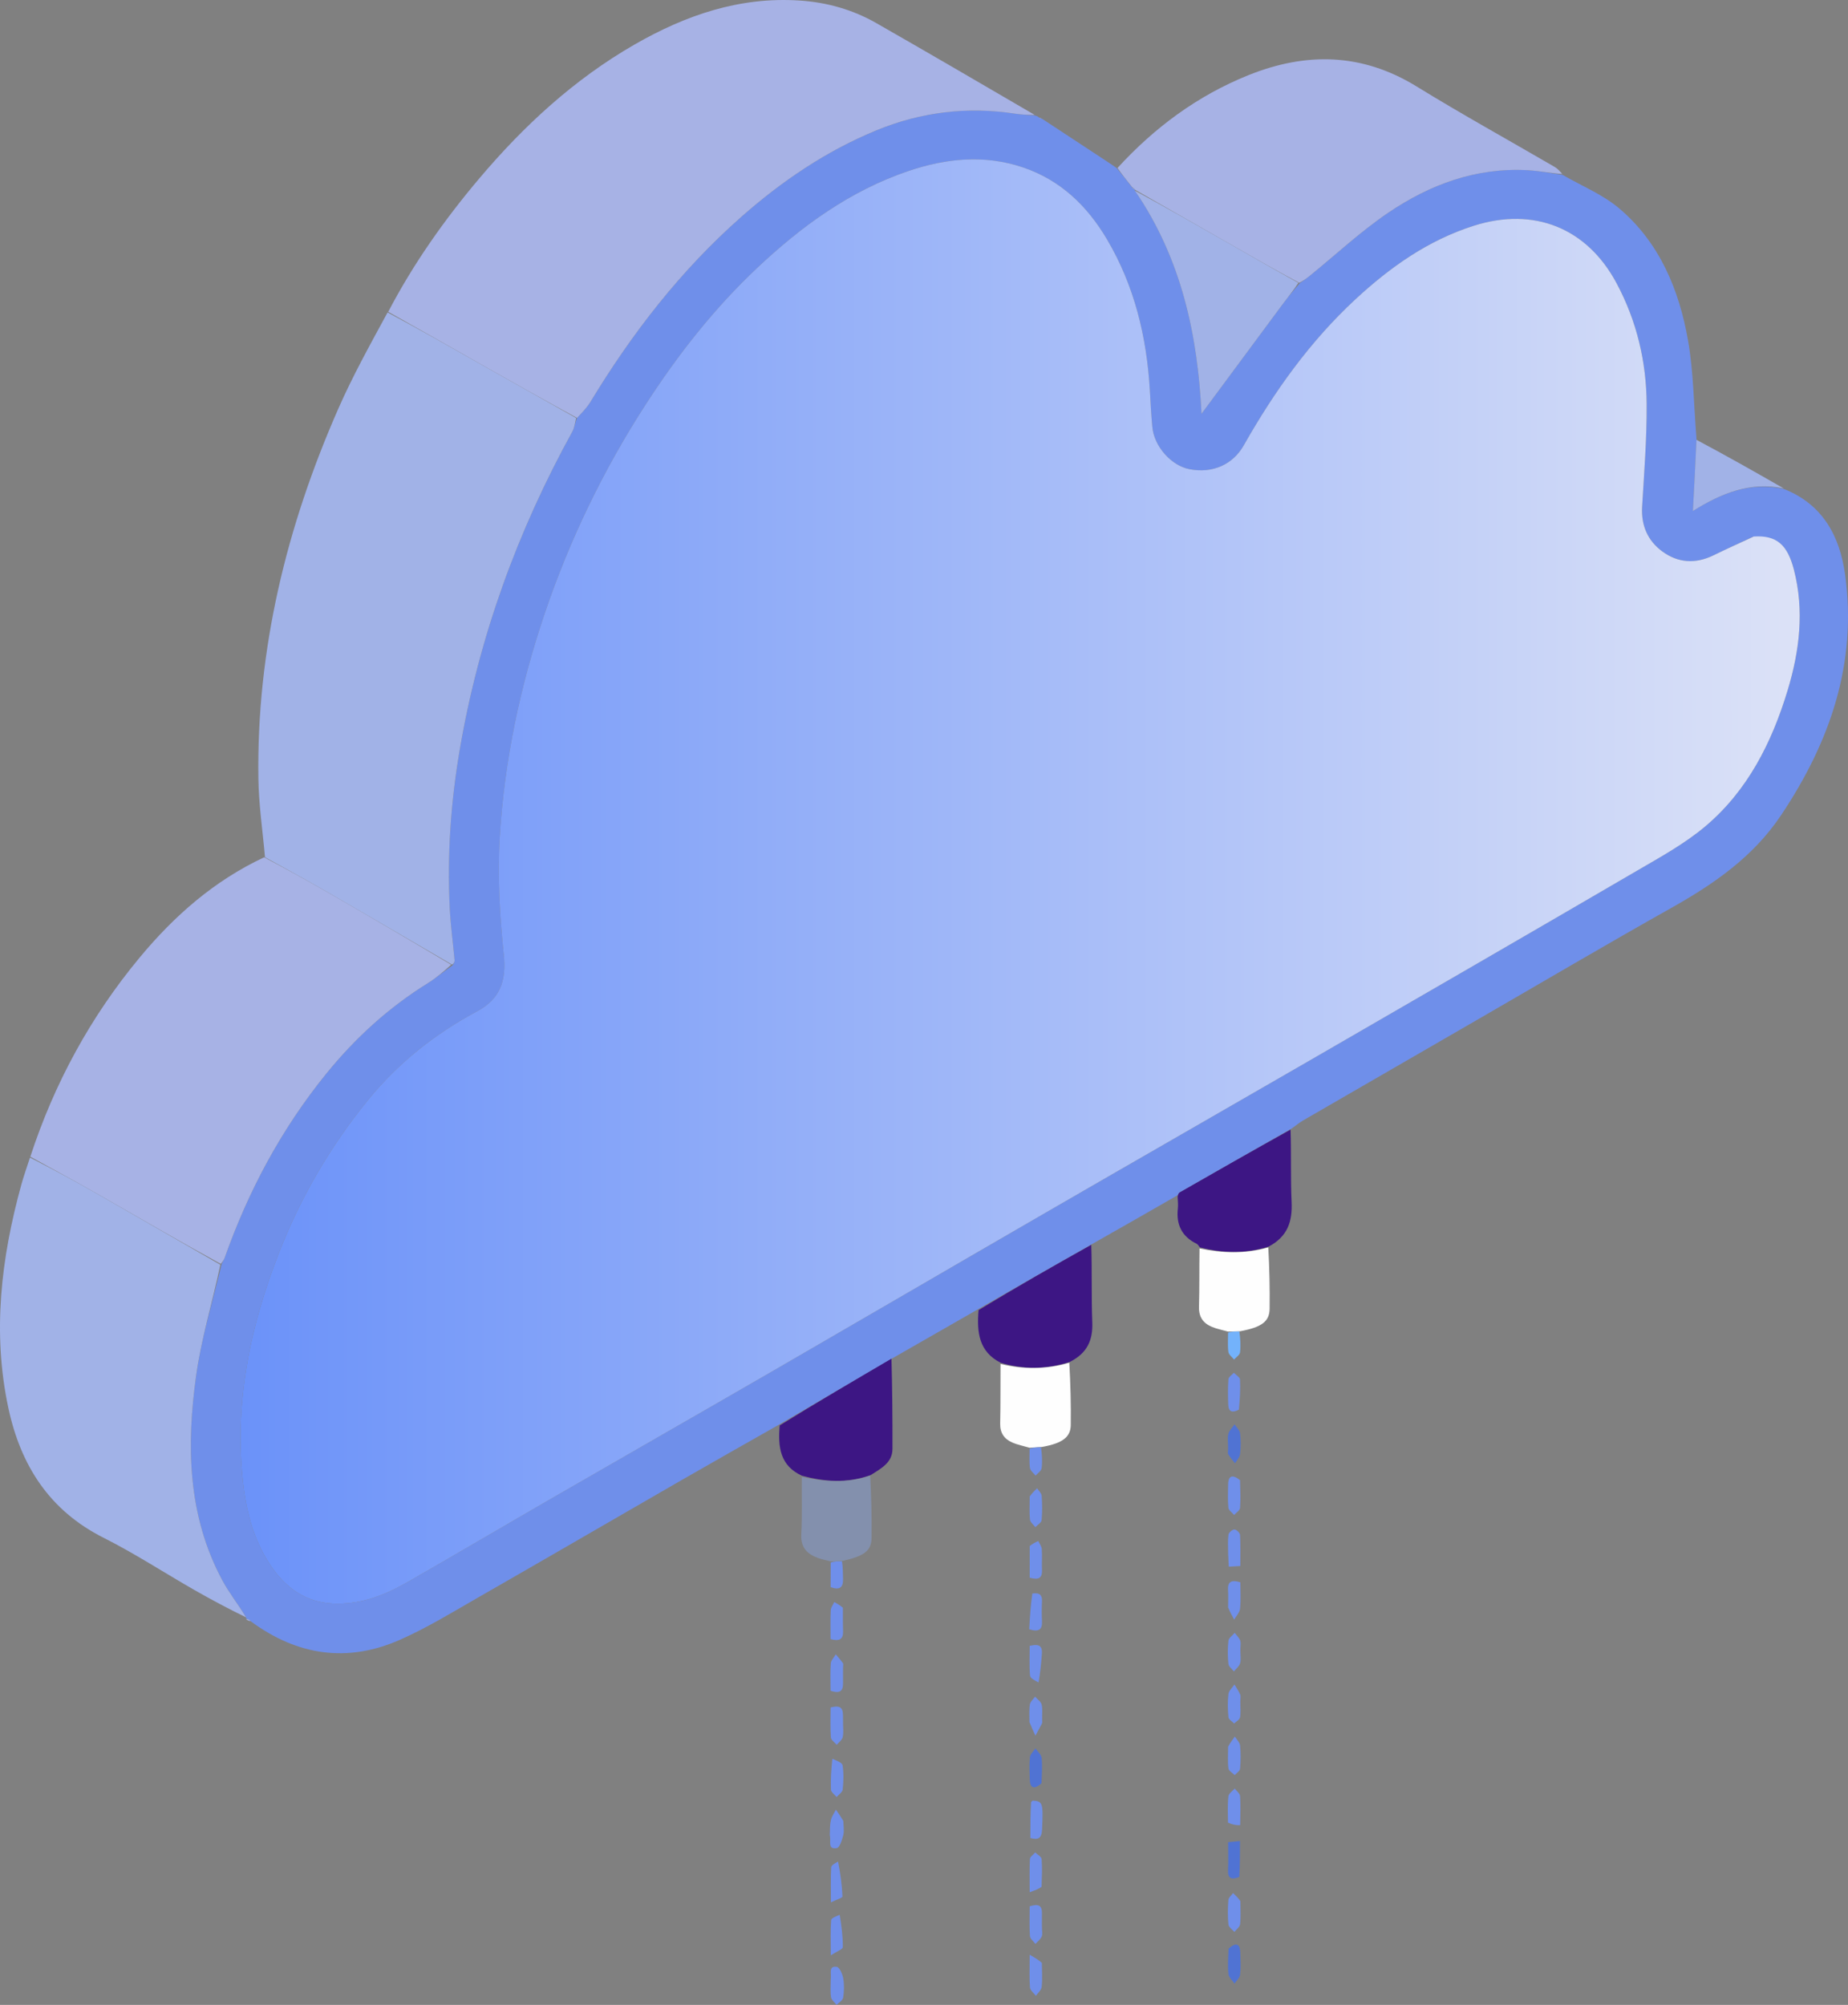 <svg xmlns="http://www.w3.org/2000/svg" width="118" height="128" viewBox="0 0 118 128" fill="none"><rect x="0" y="0" width="118" height="128" fill="#808080" stroke="none"/><path d="M49.781 90.932C47.682 92.126 45.578 93.311 43.485 94.516C39.181 96.995 34.889 99.494 30.578 101.962C28.911 102.917 27.262 103.933 25.508 104.703C22.199 106.156 19.021 105.72 16.032 103.525C15.891 103.386 15.791 103.349 15.69 103.312C15.69 103.312 15.7 103.306 15.722 103.257C15.222 102.434 14.627 101.698 14.189 100.879C11.974 96.74 11.903 92.282 12.529 87.8C12.861 85.424 13.58 83.103 14.149 80.704C14.231 80.535 14.303 80.424 14.346 80.302C15.862 76.021 17.971 72.075 20.841 68.54C22.695 66.256 24.831 64.311 27.331 62.761C27.861 62.432 28.336 62.017 28.892 61.635C28.976 61.521 29.038 61.41 29.028 61.307C28.929 60.194 28.774 59.085 28.718 57.971C28.548 54.581 28.788 51.206 29.357 47.867C30.582 40.682 33.036 33.922 36.553 27.544C36.692 27.292 36.714 26.975 36.847 26.682C37.173 26.335 37.484 26.019 37.708 25.649C40.365 21.266 43.468 17.258 47.33 13.851C49.928 11.558 52.747 9.648 55.953 8.326C58.806 7.148 61.758 6.794 64.809 7.256C65.24 7.321 65.677 7.338 66.111 7.378C66.184 7.401 66.258 7.424 66.361 7.512C66.436 7.576 66.481 7.575 66.526 7.574C67.841 8.439 69.156 9.304 70.472 10.169C70.728 10.337 70.985 10.504 71.303 10.728C71.674 11.173 71.983 11.561 72.31 11.992C72.378 12.062 72.428 12.09 72.478 12.113C72.477 12.109 72.469 12.111 72.461 12.167C75.455 16.528 76.48 21.437 76.721 26.418C78.423 24.118 80.149 21.782 81.881 19.45C82.231 18.98 82.602 18.526 83.017 18.061C83.271 17.898 83.473 17.74 83.672 17.578C85.32 16.239 86.884 14.777 88.634 13.589C91.298 11.78 94.252 10.683 97.551 10.867C98.295 10.909 99.034 11.062 99.775 11.164C100.994 11.871 102.349 12.418 103.406 13.317C105.973 15.501 107.217 18.501 107.786 21.736C108.139 23.745 108.147 25.816 108.325 28.002C108.261 29.607 108.181 31.068 108.097 32.625C109.91 31.486 111.783 30.733 113.933 31.229C116.386 32.205 117.472 34.231 117.81 36.655C118.603 42.336 116.85 47.374 113.727 52.045C111.949 54.704 109.442 56.435 106.716 57.966C102.523 60.322 98.379 62.766 94.214 65.172C90.545 67.292 86.874 69.409 83.207 71.533C82.964 71.674 82.748 71.864 82.435 72.074C80.008 73.453 77.665 74.789 75.325 76.13C75.263 76.166 75.23 76.252 75.184 76.314C73.39 77.343 71.597 78.373 69.711 79.437C67.24 80.837 64.861 82.203 62.481 83.569C60.678 84.603 58.875 85.638 56.976 86.722C54.514 88.157 52.148 89.545 49.781 90.932ZM111.923 34.273C111.078 34.669 110.229 35.057 109.39 35.465C108.254 36.016 107.139 35.938 106.146 35.209C105.213 34.524 104.783 33.548 104.854 32.348C104.984 30.168 105.159 27.985 105.145 25.804C105.127 23.095 104.513 20.495 103.223 18.082C101.332 14.544 97.939 13.201 94.121 14.409C91.194 15.335 88.769 17.055 86.56 19.099C83.651 21.791 81.371 24.988 79.423 28.427C78.725 29.659 77.442 30.238 75.961 29.957C74.792 29.736 73.695 28.508 73.58 27.26C73.508 26.484 73.467 25.705 73.421 24.927C73.222 21.503 72.436 18.238 70.677 15.269C69.424 13.153 67.728 11.508 65.342 10.696C62.868 9.854 60.408 10.107 58.002 10.921C54.286 12.178 51.18 14.441 48.356 17.099C45.616 19.678 43.303 22.621 41.258 25.779C38.541 29.977 36.377 34.446 34.777 39.182C33.216 43.804 32.21 48.529 31.912 53.425C31.757 55.966 31.911 58.467 32.17 60.971C32.341 62.629 31.929 63.78 30.476 64.557C27.782 65.998 25.426 67.864 23.503 70.226C21.123 73.149 19.23 76.378 17.846 79.897C15.954 84.708 14.92 89.652 15.544 94.85C15.774 96.761 16.301 98.589 17.433 100.166C18.438 101.564 19.771 102.398 21.59 102.385C23.218 102.373 24.642 101.798 26.004 101.017C29.141 99.218 32.253 97.377 35.384 95.569C40.003 92.901 44.634 90.255 49.251 87.584C55.083 84.21 60.901 80.813 66.733 77.44C72.364 74.184 78.008 70.952 83.639 67.698C90.622 63.663 97.604 59.627 104.57 55.564C106.048 54.702 107.576 53.863 108.876 52.769C111.586 50.488 113.134 47.414 114.145 44.072C114.908 41.553 115.219 38.983 114.548 36.378C114.13 34.757 113.43 34.163 111.923 34.273Z" fill="#6F8FEA"></path><path d="M36.79 26.688C36.713 26.975 36.69 27.292 36.551 27.544C33.034 33.922 30.58 40.682 29.355 47.867C28.786 51.206 28.547 54.581 28.717 57.971C28.773 59.085 28.927 60.194 29.027 61.307C29.036 61.41 28.974 61.521 28.866 61.586C26.142 60.003 23.502 58.455 20.85 56.925C19.551 56.175 18.232 55.46 16.921 54.73C16.774 53.052 16.522 51.376 16.498 49.696C16.38 41.446 18.297 33.617 21.595 26.108C22.513 24.017 23.627 22.012 24.749 19.946C26.882 21.081 28.915 22.243 30.952 23.397C32.896 24.498 34.844 25.591 36.79 26.688Z" fill="#A1B2E7"></path><path d="M36.846 26.682C34.844 25.591 32.896 24.498 30.953 23.397C28.915 22.243 26.882 21.081 24.789 19.908C26.379 16.862 28.358 14.053 30.578 11.423C33.435 8.038 36.66 5.06 40.523 2.84C43.786 0.966 47.236 -0.222 51.07 0.035C52.811 0.151 54.452 0.616 55.962 1.479C59.329 3.403 62.677 5.357 66.072 7.339C65.676 7.338 65.238 7.321 64.808 7.256C61.756 6.794 58.805 7.148 55.952 8.325C52.745 9.648 49.927 11.558 47.328 13.851C43.466 17.258 40.364 21.266 37.707 25.649C37.483 26.019 37.172 26.335 36.846 26.682Z" fill="#A7B2E5"></path><path d="M16.867 54.732C18.232 55.46 19.551 56.175 20.851 56.925C23.502 58.455 26.142 60.003 28.811 61.592C28.335 62.016 27.859 62.432 27.33 62.761C24.83 64.311 22.694 66.256 20.84 68.539C17.97 72.074 15.861 76.021 14.345 80.302C14.302 80.424 14.23 80.535 14.094 80.691C11.459 79.25 8.906 77.761 6.341 76.293C4.883 75.46 3.405 74.662 1.936 73.849C3.466 69.166 5.778 64.913 8.925 61.124C11.129 58.471 13.671 56.23 16.867 54.732Z" fill="#A7B2E5"></path><path d="M1.915 73.903C3.405 74.662 4.883 75.46 6.34 76.293C8.906 77.761 11.459 79.25 14.07 80.743C13.579 83.103 12.859 85.424 12.527 87.8C11.901 92.282 11.973 96.74 14.188 100.879C14.626 101.698 15.22 102.434 15.716 103.261C14.602 102.717 13.505 102.136 12.428 101.52C10.488 100.41 8.609 99.181 6.616 98.178C3.142 96.431 1.311 93.541 0.529 89.869C-0.495 85.064 0.069 80.341 1.353 75.666C1.512 75.09 1.712 74.526 1.915 73.903Z" fill="#A1B2E7"></path><path d="M99.759 11.107C99.032 11.062 98.294 10.909 97.549 10.867C94.251 10.683 91.296 11.78 88.632 13.589C86.882 14.777 85.318 16.239 83.67 17.578C83.471 17.74 83.269 17.898 82.959 18.056C81.389 17.216 79.93 16.377 78.468 15.54C76.469 14.396 74.468 13.254 72.467 12.111C72.467 12.111 72.475 12.109 72.456 12.075C72.388 12.01 72.34 11.98 72.291 11.95C71.981 11.561 71.672 11.173 71.354 10.725C73.728 8.132 76.473 6.105 79.708 4.802C83.392 3.319 86.965 3.375 90.449 5.517C93.349 7.301 96.332 8.947 99.275 10.661C99.448 10.762 99.588 10.919 99.759 11.107Z" fill="#A7B2E5"></path><path d="M75.195 76.388C75.229 76.251 75.262 76.165 75.324 76.13C77.664 74.789 80.007 73.453 82.405 72.12C82.459 73.663 82.402 75.204 82.473 76.74C82.53 77.972 82.228 78.942 81.002 79.59C79.482 80.065 78.046 80 76.611 79.636C76.546 79.559 76.496 79.45 76.413 79.409C75.464 78.947 75.093 78.186 75.21 77.153C75.235 76.926 75.21 76.693 75.195 76.388Z" fill="#3D1684"></path><path d="M62.485 83.64C64.859 82.203 67.239 80.837 69.68 79.476C69.737 81.126 69.68 82.773 69.745 84.415C69.79 85.56 69.427 86.39 68.306 86.953C66.778 87.439 65.339 87.433 63.899 87.005C62.507 86.304 62.363 85.066 62.485 83.64Z" fill="#3D1684"></path><path d="M49.786 91.004C52.146 89.545 54.512 88.157 56.923 86.742C56.975 88.641 56.992 90.568 56.987 92.495C56.985 93.358 56.314 93.725 55.604 94.17C54.074 94.72 52.641 94.6 51.207 94.216C49.818 93.584 49.663 92.394 49.786 91.004Z" fill="#3D1684"></path><path d="M51.197 94.288C52.642 94.6 54.075 94.72 55.564 94.21C55.633 95.528 55.67 96.852 55.653 98.176C55.642 99.002 55.199 99.341 53.817 99.651C53.487 99.676 53.267 99.68 53.047 99.684C52.795 99.62 52.539 99.573 52.294 99.489C51.568 99.24 51.117 98.831 51.164 97.952C51.229 96.758 51.183 95.558 51.197 94.288Z" fill="#8390AD"></path><path d="M76.593 79.708C78.047 80 79.483 80.065 80.983 79.641C81.056 80.944 81.085 82.248 81.069 83.551C81.059 84.365 80.576 84.734 79.195 84.99C78.852 85.002 78.633 85.007 78.415 85.013C78.068 84.914 77.707 84.848 77.377 84.709C76.829 84.48 76.541 84.079 76.559 83.438C76.593 82.219 76.573 81 76.593 79.708Z" fill="#FEFEFE"></path><path d="M63.888 87.078C65.34 87.433 66.779 87.439 68.278 87.001C68.353 88.33 68.389 89.659 68.371 90.988C68.36 91.756 67.831 92.148 66.532 92.379C66.184 92.399 65.961 92.414 65.739 92.429C65.37 92.32 64.986 92.247 64.636 92.094C64.124 91.871 63.849 91.484 63.864 90.877C63.894 89.636 63.875 88.393 63.888 87.078Z" fill="#FEFEFE"></path><path d="M113.899 31.185C111.782 30.733 109.909 31.486 108.096 32.625C108.18 31.068 108.259 29.607 108.323 28.08C110.161 29.057 112.014 30.1 113.899 31.185Z" fill="#A1B2E7"></path><path d="M53.829 106.482C53.829 106.863 53.827 107.175 53.83 107.488C53.834 107.997 53.583 108.129 53.034 107.945C53.034 107.379 53.006 106.785 53.049 106.197C53.063 105.998 53.257 105.812 53.368 105.62C53.522 105.806 53.684 105.987 53.824 106.183C53.861 106.235 53.829 106.335 53.829 106.482Z" fill="#6F8FEA"></path><path d="M53.821 102.646C53.827 103.179 53.813 103.647 53.832 104.113C53.855 104.656 53.61 104.802 53.035 104.647C53.035 104.033 53.018 103.416 53.046 102.802C53.054 102.625 53.192 102.454 53.271 102.28C53.452 102.38 53.633 102.48 53.821 102.646Z" fill="#6F8FEA"></path><path d="M53.149 112.287C53.412 112.401 53.77 112.526 53.8 112.705C53.882 113.208 53.861 113.737 53.809 114.249C53.791 114.421 53.556 114.571 53.421 114.731C53.293 114.572 53.063 114.417 53.057 114.253C53.031 113.611 53.076 112.967 53.149 112.287Z" fill="#6F8FEA"></path><path d="M53.829 109.908C53.828 110.289 53.875 110.609 53.81 110.905C53.77 111.087 53.561 111.233 53.428 111.395C53.297 111.239 53.066 111.09 53.054 110.926C53.01 110.291 53.036 109.65 53.036 109.014C53.965 108.759 53.808 109.375 53.829 109.908Z" fill="#6F8FEA"></path><path d="M53.846 116.249C53.859 116.597 53.913 116.897 53.845 117.167C53.767 117.469 53.616 117.958 53.432 117.99C52.814 118.096 53.087 117.528 52.984 117.168C52.994 116.801 52.988 116.486 53.059 116.19C53.114 115.96 53.267 115.752 53.376 115.535C53.529 115.753 53.681 115.97 53.846 116.249Z" fill="#6F8FEA"></path><path d="M78.418 111.515C78.561 111.253 78.705 111.061 78.848 110.869C78.965 111.06 79.163 111.244 79.184 111.445C79.233 111.934 79.225 112.433 79.182 112.923C79.169 113.067 78.96 113.194 78.841 113.329C78.7 113.189 78.459 113.063 78.439 112.907C78.383 112.473 78.419 112.027 78.418 111.515Z" fill="#6F8FEA"></path><path d="M79.201 105.345C79.201 105.677 79.253 105.952 79.184 106.191C79.128 106.386 78.926 106.539 78.788 106.71C78.665 106.55 78.454 106.398 78.437 106.227C78.388 105.738 78.383 105.238 78.439 104.751C78.46 104.571 78.698 104.415 78.838 104.249C78.959 104.408 79.121 104.552 79.188 104.731C79.247 104.891 79.201 105.09 79.201 105.345Z" fill="#6F8FEA"></path><path d="M79.179 94.496C79.196 95.133 79.226 95.705 79.181 96.272C79.169 96.431 78.937 96.572 78.805 96.721C78.677 96.57 78.453 96.429 78.437 96.266C78.387 95.778 78.414 95.283 78.419 94.79C78.426 94.177 78.714 94.133 79.179 94.496Z" fill="#6F8FEA"></path><path d="M65.751 98.704C65.934 98.552 66.115 98.468 66.296 98.384C66.374 98.555 66.507 98.721 66.52 98.897C66.552 99.337 66.514 99.782 66.534 100.225C66.56 100.805 66.265 100.867 65.749 100.726C65.749 100.067 65.749 99.42 65.751 98.704Z" fill="#6F8FEA"></path><path d="M66.314 107.415C66.085 107.289 65.788 107.15 65.772 106.984C65.714 106.367 65.749 105.741 65.749 105.077C66.234 104.969 66.571 104.983 66.528 105.578C66.484 106.182 66.426 106.785 66.314 107.415Z" fill="#6F8FEA"></path><path d="M66.544 109.811C66.548 109.932 66.555 109.991 66.532 110.034C66.397 110.296 66.256 110.555 66.116 110.815C65.992 110.546 65.867 110.278 65.733 109.945C65.732 109.521 65.705 109.156 65.763 108.806C65.793 108.631 65.978 108.483 66.093 108.323C66.238 108.488 66.463 108.632 66.51 108.821C66.582 109.112 66.532 109.433 66.544 109.811Z" fill="#6F8FEA"></path><path d="M79.198 108.644C79.197 109.029 79.237 109.35 79.177 109.65C79.147 109.798 78.933 109.908 78.802 110.035C78.675 109.902 78.454 109.778 78.44 109.635C78.394 109.144 78.38 108.642 78.438 108.154C78.463 107.938 78.69 107.746 78.825 107.543C78.949 107.756 79.093 107.96 79.19 108.185C79.237 108.295 79.198 108.442 79.198 108.644Z" fill="#6F8FEA"></path><path d="M79.107 89.995C78.682 90.231 78.445 90.121 78.428 89.696C78.405 89.149 78.398 88.599 78.439 88.054C78.45 87.909 78.663 87.779 78.784 87.643C78.922 87.786 79.171 87.924 79.178 88.074C79.21 88.696 79.17 89.322 79.107 89.995Z" fill="#6F8FEA"></path><path d="M78.419 92.468C78.419 92.109 78.366 91.809 78.435 91.541C78.492 91.319 78.694 91.135 78.831 90.935C78.953 91.125 79.156 91.305 79.181 91.507C79.235 91.943 79.232 92.394 79.182 92.832C79.159 93.038 78.973 93.227 78.861 93.423C78.714 93.233 78.552 93.052 78.427 92.848C78.38 92.773 78.419 92.645 78.419 92.468Z" fill="#5073D3"></path><path d="M79.189 116.524C78.929 116.539 78.676 116.483 78.41 116.366C78.404 115.764 78.377 115.218 78.437 114.682C78.457 114.503 78.7 114.35 78.841 114.185C78.961 114.347 79.171 114.503 79.183 114.672C79.224 115.263 79.197 115.859 79.189 116.524Z" fill="#6F8FEA"></path><path d="M78.418 102.625C78.418 102.215 78.438 101.875 78.414 101.538C78.374 100.982 78.62 100.841 79.2 101.02C79.2 101.57 79.239 102.141 79.182 102.701C79.157 102.945 78.937 103.169 78.805 103.402C78.676 103.167 78.547 102.931 78.418 102.625Z" fill="#6F8FEA"></path><path d="M65.75 95.539C65.907 95.318 66.065 95.168 66.222 95.017C66.324 95.176 66.501 95.329 66.513 95.494C66.551 96.013 66.559 96.539 66.508 97.055C66.492 97.215 66.25 97.353 66.111 97.5C65.991 97.339 65.784 97.187 65.766 97.015C65.718 96.551 65.75 96.078 65.75 95.539Z" fill="#6F8FEA"></path><path d="M65.917 101.738C66.389 101.665 66.555 101.839 66.534 102.247C66.513 102.663 66.512 103.081 66.534 103.496C66.562 104.029 66.346 104.216 65.718 104.019C65.76 103.285 65.804 102.522 65.917 101.738Z" fill="#6F8FEA"></path><path d="M78.421 99.21C78.421 98.749 78.389 98.357 78.442 97.976C78.46 97.843 78.689 97.646 78.82 97.647C78.948 97.649 79.173 97.862 79.181 97.993C79.218 98.632 79.198 99.275 79.198 99.979C78.936 99.994 78.723 100.007 78.461 100.022C78.445 99.736 78.433 99.511 78.421 99.21Z" fill="#6F8FEA"></path><path d="M53.043 99.755C53.267 99.68 53.487 99.676 53.762 99.674C53.822 100.061 53.824 100.446 53.83 100.831C53.837 101.341 53.624 101.543 53.04 101.329C53.04 100.84 53.04 100.333 53.043 99.755Z" fill="#6F8FEA"></path><path d="M78.415 85.081C78.633 85.007 78.852 85.002 79.136 85.007C79.2 85.46 79.235 85.907 79.18 86.343C79.16 86.508 78.932 86.647 78.798 86.799C78.672 86.639 78.463 86.492 78.437 86.318C78.381 85.936 78.417 85.54 78.415 85.081Z" fill="#73B2FB"></path><path d="M65.741 92.493C65.961 92.414 66.183 92.399 66.472 92.399C66.534 92.857 66.567 93.305 66.509 93.74C66.487 93.91 66.26 94.053 66.126 94.209C66.001 94.049 65.793 93.902 65.767 93.727C65.71 93.344 65.746 92.948 65.741 92.493Z" fill="#6F8FEA"></path><path d="M15.705 103.363C15.79 103.349 15.891 103.386 16.004 103.485C15.917 103.503 15.819 103.459 15.705 103.363Z" fill="#A1B2E7"></path><path d="M66.489 7.558C66.481 7.575 66.435 7.575 66.384 7.542C66.403 7.519 66.428 7.53 66.489 7.558Z" fill="#A7B2E5"></path><path d="M79.202 121.371C79.202 121.912 79.236 122.386 79.184 122.849C79.164 123.025 78.947 123.179 78.82 123.343C78.686 123.185 78.455 123.037 78.438 122.867C78.387 122.351 78.396 121.825 78.434 121.306C78.445 121.151 78.629 121.009 78.735 120.861C78.89 121.007 79.046 121.153 79.202 121.371Z" fill="#6F8FEA"></path><path d="M53.514 118.848C53.659 119.603 53.763 120.339 53.794 121.078C53.798 121.17 53.411 121.278 53.056 121.451C53.056 120.594 53.035 119.905 53.074 119.218C53.081 119.082 53.318 118.959 53.514 118.848Z" fill="#6F8FEA"></path><path d="M66.53 123.025C66.53 123.28 66.582 123.486 66.515 123.638C66.436 123.818 66.253 123.953 66.115 124.107C65.993 123.94 65.777 123.779 65.764 123.604C65.721 122.985 65.748 122.362 65.748 121.705C66.234 121.557 66.548 121.577 66.531 122.171C66.524 122.431 66.53 122.692 66.53 123.025Z" fill="#6F8FEA"></path><path d="M65.838 115.05C65.906 114.986 65.928 114.957 65.948 114.959C66.591 114.994 66.618 115.132 66.538 116.822C66.512 117.371 66.281 117.483 65.791 117.345C65.791 116.585 65.791 115.842 65.838 115.05Z" fill="#6F8FEA"></path><path d="M66.525 125.316C66.53 125.878 66.567 126.372 66.513 126.856C66.491 127.055 66.274 127.232 66.145 127.42C66.013 127.242 65.781 127.072 65.766 126.885C65.718 126.273 65.748 125.655 65.748 124.798C66.09 124.996 66.305 125.12 66.525 125.316Z" fill="#6F8FEA"></path><path d="M66.507 120.466C66.291 120.609 66.091 120.682 65.748 120.808C65.748 120.01 65.728 119.345 65.764 118.683C65.772 118.539 65.984 118.406 66.102 118.268C66.245 118.407 66.497 118.537 66.51 118.688C66.557 119.254 66.526 119.827 66.507 120.466Z" fill="#6F8FEA"></path><path d="M53.617 122.251C53.732 122.957 53.823 123.635 53.816 124.312C53.815 124.447 53.44 124.578 53.049 124.836C53.049 123.915 53.021 123.248 53.072 122.588C53.082 122.454 53.39 122.344 53.617 122.251Z" fill="#6F8FEA"></path><path d="M78.447 124.406C78.916 123.994 79.181 124.079 79.197 124.672C79.21 125.14 79.236 125.612 79.183 126.074C79.16 126.274 78.951 126.452 78.827 126.641C78.692 126.438 78.462 126.245 78.439 126.03C78.383 125.516 78.425 124.992 78.447 124.406Z" fill="#5073D3"></path><path d="M53.046 126.356C53.102 125.994 52.88 125.494 53.433 125.572C53.606 125.596 53.796 126.033 53.843 126.304C53.911 126.706 53.901 127.134 53.837 127.538C53.81 127.71 53.564 127.847 53.418 128C53.294 127.838 53.093 127.689 53.065 127.511C53.008 127.159 53.047 126.791 53.046 126.356Z" fill="#6F8FEA"></path><path d="M66.502 113.854C66.032 114.266 65.768 114.181 65.752 113.587C65.74 113.119 65.714 112.647 65.766 112.184C65.788 111.985 65.993 111.807 66.116 111.62C66.253 111.822 66.487 112.014 66.51 112.229C66.566 112.743 66.523 113.267 66.502 113.854Z" fill="#5073D3"></path><path d="M79.133 119.831C78.65 120.021 78.386 119.945 78.413 119.398C78.441 118.828 78.419 118.255 78.419 117.613C78.667 117.59 78.881 117.569 79.177 117.54C79.177 118.329 79.177 119.051 79.133 119.831Z" fill="#5073D3"></path><path d="M111.984 34.253C113.429 34.163 114.13 34.757 114.547 36.378C115.219 38.983 114.907 41.553 114.145 44.072C113.133 47.414 111.586 50.489 108.875 52.769C107.575 53.863 106.048 54.702 104.569 55.565C97.603 59.627 90.621 63.663 83.639 67.698C78.007 70.952 72.363 74.184 66.733 77.44C60.9 80.813 55.082 84.21 49.25 87.584C44.633 90.255 40.002 92.901 35.384 95.569C32.253 97.377 29.14 99.218 26.004 101.017C24.642 101.798 23.218 102.373 21.589 102.385C19.771 102.398 18.438 101.564 17.433 100.166C16.3 98.589 15.773 96.761 15.544 94.85C14.919 89.652 15.954 84.708 17.846 79.897C19.229 76.378 21.122 73.149 23.502 70.226C25.425 67.864 27.781 65.998 30.476 64.557C31.928 63.78 32.34 62.629 32.169 60.971C31.911 58.467 31.756 55.966 31.911 53.425C32.209 48.529 33.215 43.804 34.776 39.182C36.377 34.446 38.54 29.977 41.258 25.779C43.303 22.621 45.615 19.678 48.355 17.1C51.179 14.441 54.286 12.178 58.001 10.921C60.408 10.107 62.868 9.854 65.341 10.696C67.727 11.508 69.424 13.153 70.677 15.269C72.435 18.239 73.222 21.503 73.421 24.927C73.466 25.705 73.507 26.484 73.579 27.26C73.695 28.508 74.791 29.736 75.961 29.957C77.441 30.238 78.725 29.659 79.422 28.427C81.37 24.988 83.65 21.791 86.559 19.099C88.769 17.055 91.194 15.335 94.121 14.409C97.939 13.201 101.331 14.544 103.222 18.082C104.513 20.495 105.126 23.095 105.144 25.804C105.158 27.985 104.983 30.168 104.854 32.348C104.783 33.548 105.212 34.524 106.145 35.209C107.138 35.938 108.253 36.016 109.389 35.465C110.228 35.057 111.078 34.67 111.984 34.253Z" fill="url(#paint0_linear_158_16)"></path><path d="M72.461 12.167C74.469 13.254 76.469 14.396 78.469 15.54C79.93 16.377 81.39 17.216 82.906 18.059C82.601 18.526 82.23 18.98 81.88 19.45C80.148 21.782 78.422 24.118 76.72 26.418C76.48 21.437 75.454 16.527 72.461 12.167Z" fill="#A1B2E7"></path><path d="M72.307 11.992C72.339 11.98 72.388 12.01 72.457 12.079C72.427 12.09 72.376 12.063 72.307 11.992Z" fill="#A1B2E7"></path><defs><linearGradient id="paint0_linear_158_16" x1="15.362" y1="56.28" x2="114.916" y2="56.28" gradientUnits="userSpaceOnUse"><stop stop-color="#6B92F9"></stop><stop offset="1" stop-color="#DCE2F7"></stop></linearGradient></defs></svg>